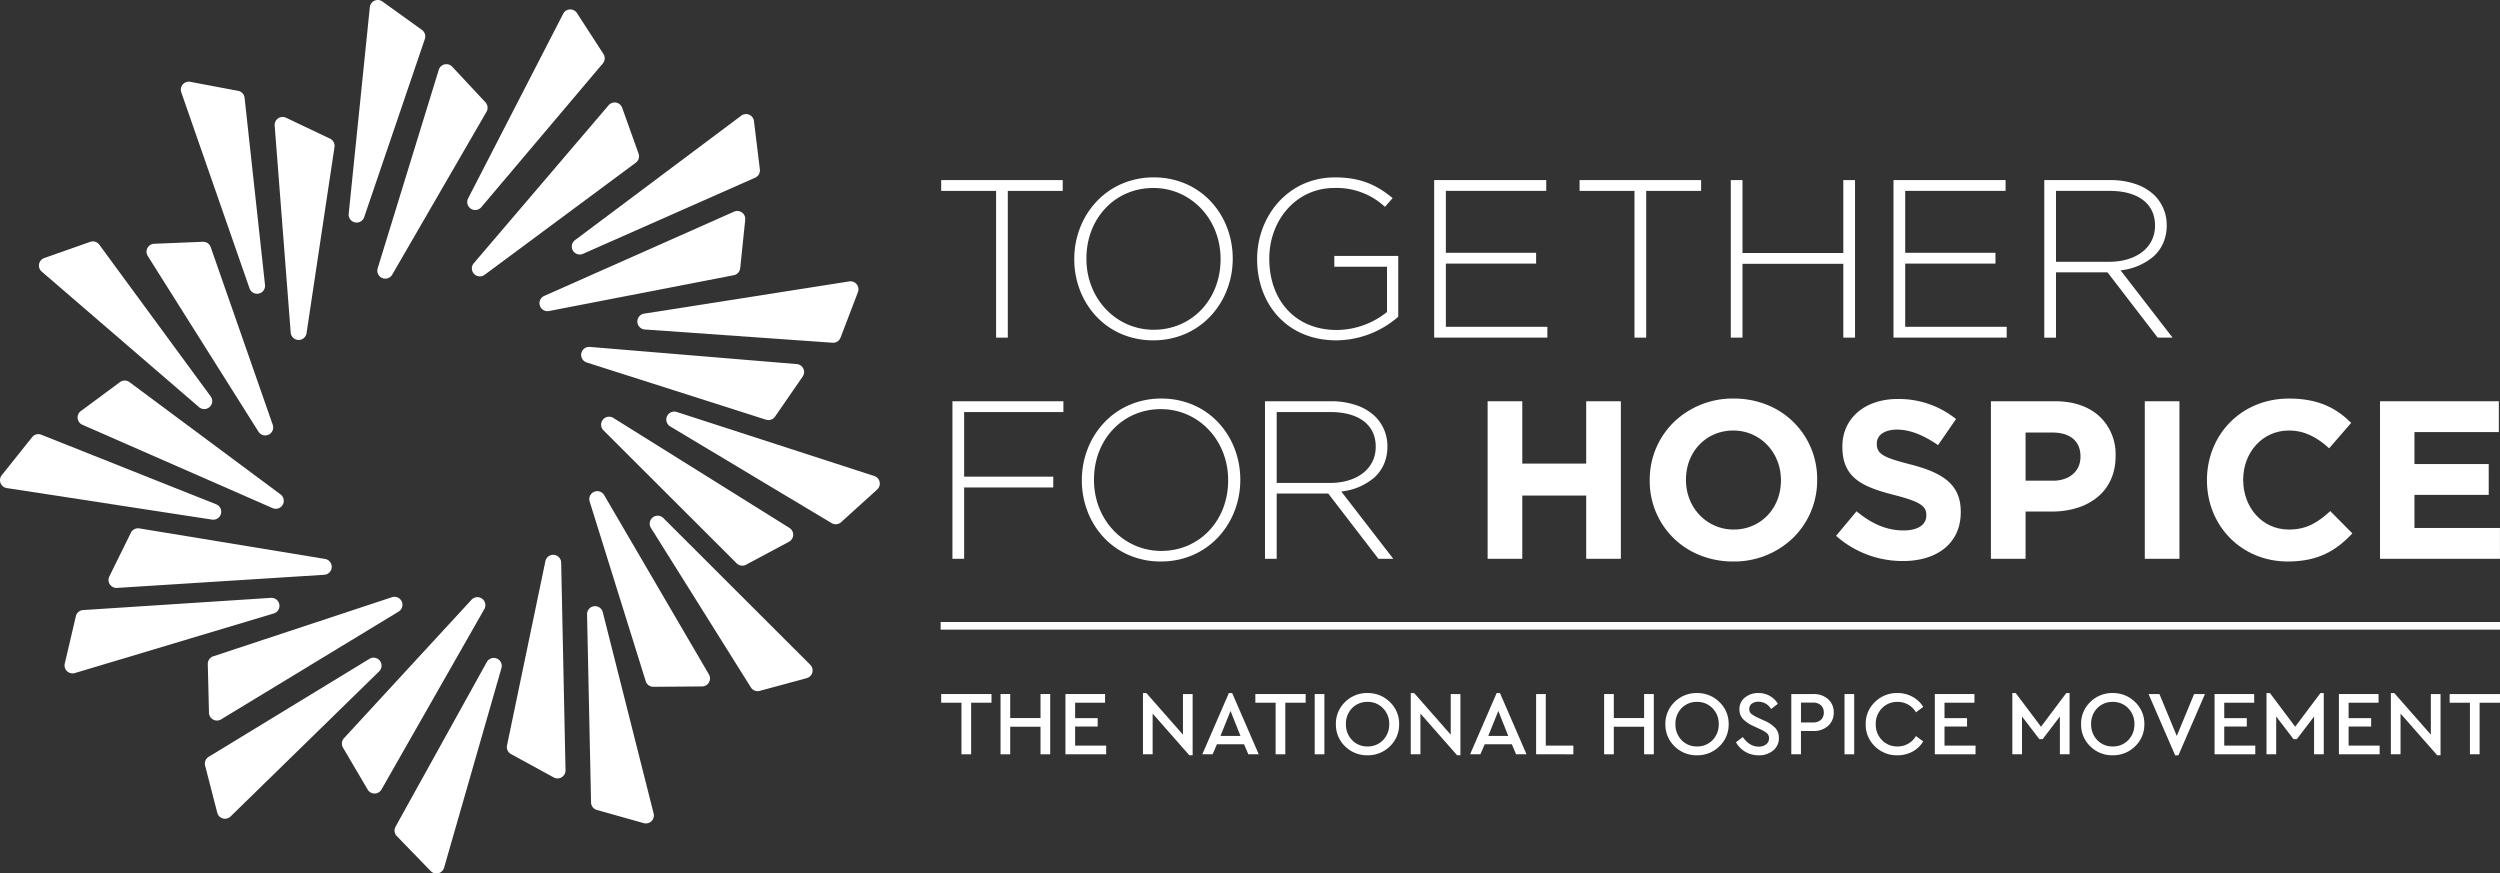 <svg xmlns="http://www.w3.org/2000/svg" xmlns:xlink="http://www.w3.org/1999/xlink" width="891.414" height="311.453" viewBox="0 0 891.414 311.453">
  <rect x="0" y="0" width="891.414" height="311.453" fill="#333333" stroke="none"/>
  <defs>
    <clipPath id="clip-path">
      <path id="Clip_31" data-name="Clip 31" d="M0,311.453H891.414V0H0Z" transform="translate(0 0.547)" fill="none"/>
    </clipPath>
  </defs>
  <g id="TFH_Logo_Warm_Grey_1" data-name="TFH Logo  / Warm Grey 1" transform="translate(0 -1)">
    <g id="Group_88" data-name="Group 88">
      <path id="Fill_1" data-name="Fill 1" d="M19.581,3.852H0V0H43.334V3.852H23.754V56.173H19.581Z" transform="translate(335.593 65.214)" fill="#fff"/>
      <g id="Group_87" data-name="Group 87" transform="translate(0 0.453)">
        <path id="Fill_2" data-name="Fill 2" d="M28.167,58.1A28.59,28.59,0,0,1,16.589,55.74,26.677,26.677,0,0,1,7.7,49.4,28.429,28.429,0,0,1,2.009,40.19,30.6,30.6,0,0,1,0,29.21v-.161A30.478,30.478,0,0,1,2.034,18.044a28.785,28.785,0,0,1,5.75-9.267,27.022,27.022,0,0,1,8.94-6.393A28.516,28.516,0,0,1,28.328,0,28.585,28.585,0,0,1,39.906,2.359,26.677,26.677,0,0,1,48.791,8.7a28.431,28.431,0,0,1,5.695,9.212,30.6,30.6,0,0,1,2.009,10.98c.041.04.061.06.061.08s-.02.04-.061.08A30.483,30.483,0,0,1,54.46,40.055a28.784,28.784,0,0,1-5.75,9.267,27.019,27.019,0,0,1-8.94,6.393A28.514,28.514,0,0,1,28.167,58.1Zm0-54.328c-13.588,0-23.835,10.8-23.835,25.118v.16c0,14.174,10.54,25.277,24,25.277,13.587,0,23.833-10.8,23.833-25.116v-.161C52.161,14.875,41.622,3.771,28.167,3.771Z" transform="translate(383.05 63.799)" fill="#fff"/>
        <path id="Fill_4" data-name="Fill 4" d="M0,29.21v-.161C0,13.882,10.994,0,27.766,0,36.914,0,42.692,2.728,48.31,7.382l-2.729,3.13A25.3,25.3,0,0,0,27.525,3.771c-13.642,0-23.192,11.556-23.192,25.118v.16c0,14.525,9.068,25.359,24.075,25.359a28.849,28.849,0,0,0,17.9-6.42V31.858H27.525V28.006H50.316V49.673A33.781,33.781,0,0,1,28.248,58.1C10.513,58.1,0,45.019,0,29.21" transform="translate(448.251 63.799)" fill="#fff"/>
        <path id="Fill_6" data-name="Fill 6" d="M0,0H39.963V3.852H4.173V25.92h32.18v3.852H4.173v22.55H40.365v3.851H0Z" transform="translate(511.373 64.761)" fill="#fff"/>
        <path id="Fill_8" data-name="Fill 8" d="M19.581,3.852H0V0H43.334V3.852H23.754V56.173H19.581Z" transform="translate(563.222 64.761)" fill="#fff"/>
        <path id="Fill_10" data-name="Fill 10" d="M0,0H4.173V26H40.124V0H44.3V56.173H40.124V29.852H4.173V56.173H0Z" transform="translate(617.138 64.761)" fill="#fff"/>
        <path id="Fill_12" data-name="Fill 12" d="M0,0H39.963V3.852H4.173V25.92h32.18v3.852H4.173v22.55H40.365v3.851H0Z" transform="translate(675.158 64.761)" fill="#fff"/>
        <path id="Fill_14" data-name="Fill 14" d="M4.173,56.174H0V0H23.592a27.146,27.146,0,0,1,9.229,1.5A17.665,17.665,0,0,1,39.4,5.537a14.824,14.824,0,0,1,4.254,10.432v.161a15.666,15.666,0,0,1-1.239,6.288,14.034,14.034,0,0,1-3.436,4.776A21.574,21.574,0,0,1,27.2,32.179L45.739,56.171l-5.3,0L22.549,32.9H4.173V56.173Zm0-52.322V29.13H23.111c9.791,0,16.37-5.16,16.37-12.84v-.16c0-7.688-6.03-12.278-16.13-12.278Z" transform="translate(728.923 64.762)" fill="#fff"/>
        <path id="Fill_16" data-name="Fill 16" d="M0,0H39.562V3.852H4.172V26.883H35.951v3.852H4.172V56.174H0Z" transform="translate(339.606 143.62)" fill="#fff"/>
        <path id="Fill_18" data-name="Fill 18" d="M28.167,58.1A28.59,28.59,0,0,1,16.589,55.74,26.677,26.677,0,0,1,7.7,49.4,28.429,28.429,0,0,1,2.009,40.19,30.6,30.6,0,0,1,0,29.21v-.161A30.478,30.478,0,0,1,2.034,18.044a28.785,28.785,0,0,1,5.75-9.267,27.022,27.022,0,0,1,8.94-6.393A28.516,28.516,0,0,1,28.328,0,28.585,28.585,0,0,1,39.906,2.359,26.677,26.677,0,0,1,48.791,8.7a28.431,28.431,0,0,1,5.695,9.212,30.6,30.6,0,0,1,2.009,10.98c.041.04.061.06.061.08s-.02.04-.061.08A30.481,30.481,0,0,1,54.46,40.054a28.785,28.785,0,0,1-5.75,9.267,27.02,27.02,0,0,1-8.94,6.393A28.513,28.513,0,0,1,28.167,58.1Zm0-54.328c-13.588,0-23.835,10.8-23.835,25.118v.16c0,14.175,10.54,25.278,24,25.278,13.587,0,23.833-10.8,23.833-25.117v-.161C52.161,14.875,41.622,3.771,28.167,3.771Z" transform="translate(385.75 142.657)" fill="#fff"/>
        <path id="Fill_20" data-name="Fill 20" d="M4.172,56.175H0V0H23.592a27.146,27.146,0,0,1,9.229,1.5A17.665,17.665,0,0,1,39.4,5.537a14.83,14.83,0,0,1,4.252,10.432v.161a15.672,15.672,0,0,1-1.239,6.289,14.034,14.034,0,0,1-3.435,4.776A21.573,21.573,0,0,1,27.2,32.18L45.739,56.173l-5.3,0L22.549,32.9H4.172V56.174Zm0-52.323V29.13H23.111c9.792,0,16.371-5.16,16.371-12.839V16.13c0-7.688-6.03-12.278-16.13-12.278Z" transform="translate(451.051 143.62)" fill="#fff"/>
        <path id="Fill_22" data-name="Fill 22" d="M0,0H12.358V22.229H35.149V0H47.507V56.174H35.149V33.625H12.358V56.174H0Z" transform="translate(530.436 143.62)" fill="#fff"/>
        <path id="Fill_24" data-name="Fill 24" d="M29.772,58.1A31.688,31.688,0,0,1,17.808,55.83,28.351,28.351,0,0,1,0,29.21v-.161A28.629,28.629,0,0,1,8.466,8.536,30.192,30.192,0,0,1,29.932,0,31.69,31.69,0,0,1,41.9,2.268,28.35,28.35,0,0,1,59.7,28.889v.16a28.629,28.629,0,0,1-8.466,20.513A30.192,30.192,0,0,1,29.772,58.1Zm0-46.7c-9.607,0-16.852,7.521-16.852,17.494v.16c0,9.9,7.472,17.654,17.012,17.654,9.608,0,16.852-7.52,16.852-17.493v-.161C46.785,19.15,39.312,11.395,29.772,11.395Z" transform="translate(588.236 142.657)" fill="#fff"/>
        <path id="Fill_26" data-name="Fill 26" d="M0,48.79l7.3-8.747c5.056,4.173,10.352,6.821,16.772,6.821,5.056,0,8.106-2.006,8.106-5.3v-.161c0-3.129-1.927-4.734-11.316-7.141C9.549,31.376,2.247,28.247,2.247,17.092v-.16C2.247,6.74,10.432,0,21.908,0A32.512,32.512,0,0,1,42.772,7.142l-6.42,9.308c-4.975-3.45-9.87-5.537-14.605-5.537s-7.223,2.167-7.223,4.9v.16c0,3.691,2.408,4.9,12.118,7.383C38.037,26.321,44.457,30.414,44.457,40.2v.16c0,11.155-8.506,17.414-20.624,17.414A35.743,35.743,0,0,1,0,48.79" transform="translate(654.681 142.818)" fill="#fff"/>
        <path id="Fill_28" data-name="Fill 28" d="M12.358,56.174H0V0H22.951C29.445,0,34.9,1.87,38.729,5.407A18.489,18.489,0,0,1,44.457,19.42v.16c0,6.146-2.293,11.245-6.631,14.746a21.416,21.416,0,0,1-7.216,3.739,30.2,30.2,0,0,1-8.863,1.257H12.358V56.173Zm0-45.02V28.328h9.79c5.856,0,9.79-3.419,9.79-8.507v-.16c0-5.406-3.656-8.507-10.031-8.507Z" transform="translate(709.891 143.62)" fill="#fff"/>
        <path id="Clip_31-2" data-name="Clip 31" d="M0,311.453H891.414V0H0Z" transform="translate(0 0.547)" fill="none"/>
        <g id="Group_87-2" data-name="Group 87" clip-path="url(#clip-path)">
          <path id="Fill_30" data-name="Fill 30" d="M0,56.174H12.358V0H0Z" transform="translate(764.756 143.62)" fill="#fff"/>
          <path id="Fill_32" data-name="Fill 32" d="M0,29.21v-.161C0,13.08,12.036,0,29.29,0,39.883,0,46.223,3.531,51.438,8.667l-7.864,9.067C39.24,13.8,34.827,11.4,29.209,11.4c-9.469,0-16.29,7.864-16.29,17.494v.16c0,9.63,6.661,17.655,16.29,17.655,6.42,0,10.353-2.568,14.766-6.58l7.865,7.944C46.062,54.247,39.642,58.1,28.809,58.1,12.277,58.1,0,45.34,0,29.21" transform="translate(786.923 142.657)" fill="#fff"/>
          <path id="Fill_33" data-name="Fill 33" d="M0,0H42.37V10.994H12.277V22.389H38.759V33.383H12.277v11.8H42.771V56.174H0Z" transform="translate(848.632 143.62)" fill="#fff"/>
          <path id="Fill_34" data-name="Fill 34" d="M48.753,1,.684,57.324a2.845,2.845,0,0,0,3.858,4.132L58.451,21.48a2.842,2.842,0,0,0,.984-3.241l-5.84-16.35A2.844,2.844,0,0,0,48.753,1" transform="translate(168.251 37.082)" fill="#fff"/>
          <path id="Fill_35" data-name="Fill 35" d="M21.911,2.009.13,72.782a2.844,2.844,0,0,0,5.18,2.262L38.938,16.963a2.843,2.843,0,0,0-.382-3.366L26.709.905a2.844,2.844,0,0,0-4.8,1.1" transform="translate(134.538 23.434)" fill="#fff"/>
          <path id="Fill_36" data-name="Fill 36" d="M.009,3.068,5.727,76.9a2.845,2.845,0,0,0,5.649.2l9.961-66.37a2.845,2.845,0,0,0-1.592-2.991L4.067.28A2.844,2.844,0,0,0,.009,3.068" transform="translate(97.929 42.249)" fill="#fff"/>
          <path id="Fill_37" data-name="Fill 37" d="M.442,5.072,39.919,67.72a2.843,2.843,0,0,0,4.941-.228h0a2.841,2.841,0,0,0,.149-2.226L22.881,1.906a2.842,2.842,0,0,0-2.8-1.9L2.732.714A2.844,2.844,0,0,0,.442,5.072" transform="translate(52.244 86.752)" fill="#fff"/>
          <path id="Fill_38" data-name="Fill 38" d="M.162,3.781,24.51,73.712a2.845,2.845,0,0,0,5.514-1.244L22.738,5.751a2.846,2.846,0,0,0-2.3-2.486L3.375.051A2.844,2.844,0,0,0,.162,3.781" transform="translate(64.473 29.675)" fill="#fff"/>
          <path id="Fill_39" data-name="Fill 39" d="M7.551,2.558.016,76.222a2.844,2.844,0,0,0,5.522,1.207L27.172,13.9a2.845,2.845,0,0,0-1.033-3.226L12.041.538a2.845,2.845,0,0,0-4.49,2.02" transform="translate(124.318 0.547)" fill="#fff"/>
          <path id="Fill_40" data-name="Fill 40" d="M34.218,1.542.32,67.376a2.844,2.844,0,0,0,4.7,3.138L48.347,19.26a2.844,2.844,0,0,0,.216-3.381L39.135,1.3a2.844,2.844,0,0,0-4.917.242" transform="translate(166.595 3.91)" fill="#fff"/>
          <path id="Fill_41" data-name="Fill 41" d="M60.417.571,1.14,44.949A2.844,2.844,0,0,0,4,49.827L65.374,22.683a2.842,2.842,0,0,0,1.673-2.945L64.945,2.5A2.844,2.844,0,0,0,60.417.571" transform="translate(203.893 41.218)" fill="#fff"/>
          <path id="Fill_42" data-name="Fill 42" d="M75.557.036,2.406,11.528a2.844,2.844,0,0,0,.241,5.647L69.594,21.9a2.845,2.845,0,0,0,2.857-1.821l6.2-16.215a2.845,2.845,0,0,0-3.1-3.827" transform="translate(227.26 100.852)" fill="#fff"/>
          <path id="Fill_43" data-name="Fill 43" d="M74.163,22.98,3.724.142A2.845,2.845,0,0,0,1.385,5.288l57.57,34.494a2.846,2.846,0,0,0,3.372-.332L75.2,27.794a2.844,2.844,0,0,0-1.032-4.814" transform="translate(237.571 147.298)" fill="#fff"/>
          <path id="Fill_44" data-name="Fill 44" d="M57.248,53.161,4.854.834A2.844,2.844,0,0,0,.435,4.357l35.636,56.87a2.843,2.843,0,0,0,3.155,1.235l16.756-4.543a2.844,2.844,0,0,0,1.266-4.758" transform="translate(231.665 184.424)" fill="#fff"/>
          <path id="Fill_45" data-name="Fill 45" d="M23.741,73.943,5.6,2.15A2.845,2.845,0,0,0,0,2.907L1.424,70A2.843,2.843,0,0,0,3.5,72.683l16.715,4.695a2.844,2.844,0,0,0,3.527-3.435" transform="translate(209.326 216.67)" fill="#fff"/>
          <path id="Fill_46" data-name="Fill 46" d="M17.66,74.8,38.112,3.633a2.844,2.844,0,0,0-5.221-2.165L.356,60.168A2.847,2.847,0,0,0,.8,63.527L12.884,76A2.844,2.844,0,0,0,17.66,74.8" transform="translate(140.686 235.138)" fill="#fff"/>
          <path id="Fill_47" data-name="Fill 47" d="M9.165,56.615,62.143,4.88A2.844,2.844,0,0,0,58.676.416L1.364,35.339A2.842,2.842,0,0,0,.09,38.477L4.423,55.29a2.845,2.845,0,0,0,4.742,1.325" transform="translate(73.046 235.058)" fill="#fff"/>
          <path id="Fill_48" data-name="Fill 48" d="M3.664,26.825,74.6,5.569a2.844,2.844,0,0,0-1-5.563L6.623,4.358A2.844,2.844,0,0,0,4.038,6.547l-3.96,16.9a2.844,2.844,0,0,0,3.586,3.374" transform="translate(23.016 213.716)" fill="#fff"/>
          <path id="Fill_49" data-name="Fill 49" d="M2.415,19.224,75.605,30.47a2.844,2.844,0,0,0,1.483-5.454L14.731.2a2.843,2.843,0,0,0-3.274.868L.624,14.639a2.844,2.844,0,0,0,1.791,4.585" transform="translate(0 155.351)" fill="#fff"/>
          <path id="Fill_50" data-name="Fill 50" d="M.988,10.763,57.088,59.1a2.845,2.845,0,0,0,4.15-3.838L21.515,1.161a2.847,2.847,0,0,0-3.237-1L1.9,5.925a2.845,2.845,0,0,0-.913,4.838" transform="translate(13.882 86.622)" fill="#fff"/>
          <path id="Fill_51" data-name="Fill 51" d="M1.7,15.77,69.527,45.488A2.844,2.844,0,0,0,72.365,40.6L18.5.562a2.841,2.841,0,0,0-3.387,0L1.154,10.877A2.845,2.845,0,0,0,1.7,15.77" transform="translate(27.668 136.235)" fill="#fff"/>
          <path id="Fill_52" data-name="Fill 52" d="M3.029,21.256l73.9-4.68a2.845,2.845,0,0,0,.283-5.646L10.988.038A2.845,2.845,0,0,0,7.975,1.587L.3,17.159a2.845,2.845,0,0,0,2.731,4.1" transform="translate(38.69 188.918)" fill="#fff"/>
          <path id="Fill_53" data-name="Fill 53" d="M4.745,43.707,68.04,5.275A2.844,2.844,0,0,0,65.67.144L1.952,21.218A2.846,2.846,0,0,0,0,23.988L.426,41.345a2.844,2.844,0,0,0,4.319,2.362" transform="translate(74.089 213.347)" fill="#fff"/>
          <path id="Fill_54" data-name="Fill 54" d="M14.113,68.583,50.786,4.254A2.844,2.844,0,0,0,46.223.918L.752,50.279a2.845,2.845,0,0,0-.36,3.369l8.8,14.968a2.844,2.844,0,0,0,4.923-.033" transform="translate(121.907 213.475)" fill="#fff"/>
          <path id="Fill_55" data-name="Fill 55" d="M20.922,76.822,19.373,2.789a2.844,2.844,0,0,0-5.628-.52L.06,67.972a2.845,2.845,0,0,0,1.42,3.076l15.234,8.329a2.844,2.844,0,0,0,4.208-2.555" transform="translate(180.722 198.372)" fill="#fff"/>
          <path id="Fill_56" data-name="Fill 56" d="M42.65,65.348,5.3,1.41A2.844,2.844,0,0,0,.129,3.691L20.117,67.759a2.845,2.845,0,0,0,2.737,2l17.361-.129a2.845,2.845,0,0,0,2.435-4.279" transform="translate(210.124 175.677)" fill="#fff"/>
          <path id="Fill_57" data-name="Fill 57" d="M67.154,39.668,4.352.436A2.844,2.844,0,0,0,.836,4.861L48.327,52.282a2.843,2.843,0,0,0,3.351.495l15.31-8.189a2.844,2.844,0,0,0,.166-4.92" transform="translate(214.338 149.125)" fill="#fff"/>
          <path id="Fill_58" data-name="Fill 58" d="M76.88,6.128,3.084.01a2.845,2.845,0,0,0-1.1,5.545L65.92,25.963a2.846,2.846,0,0,0,3.206-1.094l9.86-14.291a2.844,2.844,0,0,0-2.106-4.45" transform="translate(207.22 124.238)" fill="#fff"/>
          <path id="Fill_59" data-name="Fill 59" d="M69.371.249,1.691,30.291a2.844,2.844,0,0,0,1.7,5.392L69.272,22.91a2.842,2.842,0,0,0,2.288-2.5L73.354,3.143A2.844,2.844,0,0,0,69.371.249" transform="translate(192.37 75.764)" fill="#fff"/>
          <path id="Fill_60" data-name="Fill 60" d="M17.938,0V3.093h-7.26V21.486H7.228V3.093H0V0Z" transform="translate(335.596 248.018)" fill="#fff"/>
          <path id="Fill_61" data-name="Fill 61" d="M17.71,0V21.486H14.259V11.655H3.451v9.831H0V0H3.451V8.562H14.259V0Z" transform="translate(356.756 248.018)" fill="#fff"/>
          <path id="Fill_62" data-name="Fill 62" d="M14.129,0V3.093H3.451v5.5h8.041v2.995H3.451v6.8H14.52v3.092H0V0Z" transform="translate(379.903 248.018)" fill="#fff"/>
          <path id="Fill_63" data-name="Fill 63" d="M14.259.358H17.71V22.2H16.538L3.451,7.325V21.844H0V0H1.205L14.259,14.845Z" transform="translate(407.542 247.66)" fill="#fff"/>
          <path id="Fill_64" data-name="Fill 64" d="M3.679,21.845H0L9.473,0h1.173l9.472,21.842h-3.71l-1.53-3.581H5.209l-1.53,3.581Zm6.38-15.464L6.478,15.3h7.13Z" transform="translate(428.703 247.659)" fill="#fff"/>
          <path id="Fill_65" data-name="Fill 65" d="M17.937,0V3.093H10.678V21.486H7.227V3.093H0V0Z" transform="translate(447.618 248.018)" fill="#fff"/>
          <path id="Fill_66" data-name="Fill 66" d="M0,21.486H3.451V0H0Z" transform="translate(468.778 248.018)" fill="#fff"/>
          <path id="Fill_67" data-name="Fill 67" d="M11.264,22.2A11.033,11.033,0,0,1,3.272,19,10.663,10.663,0,0,1,0,11.1,10.664,10.664,0,0,1,3.272,3.207,11.033,11.033,0,0,1,11.264,0a11.106,11.106,0,0,1,7.992,3.207,10.617,10.617,0,0,1,3.3,7.894,10.616,10.616,0,0,1-3.3,7.9A11.106,11.106,0,0,1,11.264,22.2ZM11.3,3.158A7.419,7.419,0,0,0,5.762,5.4a7.842,7.842,0,0,0-2.181,5.665,7.94,7.94,0,0,0,2.181,5.714A7.392,7.392,0,0,0,11.3,19.045a7.4,7.4,0,0,0,5.518-2.262,7.9,7.9,0,0,0,2.2-5.714A7.787,7.787,0,0,0,16.8,5.421,7.419,7.419,0,0,0,11.3,3.158Z" transform="translate(476.33 247.659)" fill="#fff"/>
          <path id="Fill_68" data-name="Fill 68" d="M14.26.358h3.451V22.2H16.538L3.451,7.325V21.844H0V0H1.205L14.26,14.845Z" transform="translate(503.024 247.66)" fill="#fff"/>
          <path id="Fill_69" data-name="Fill 69" d="M3.678,21.845H0L9.474,0h1.172l9.472,21.842h-3.71l-1.53-3.581H5.209L3.678,21.844ZM10.059,6.381,6.478,15.3h7.13Z" transform="translate(524.186 247.659)" fill="#fff"/>
          <path id="Fill_70" data-name="Fill 70" d="M3.451,0V18.394h9.832v3.092H0V0Z" transform="translate(547.722 248.018)" fill="#fff"/>
          <path id="Fill_71" data-name="Fill 71" d="M17.71,0V21.486H14.259V11.655H3.451v9.831H0V0H3.451V8.562H14.259V0Z" transform="translate(571.977 248.018)" fill="#fff"/>
          <path id="Fill_72" data-name="Fill 72" d="M11.264,22.2A11.033,11.033,0,0,1,3.272,19,10.663,10.663,0,0,1,0,11.1,10.664,10.664,0,0,1,3.272,3.207,11.033,11.033,0,0,1,11.264,0a11.1,11.1,0,0,1,7.99,3.207A10.612,10.612,0,0,1,22.56,11.1,10.611,10.611,0,0,1,19.255,19,11.1,11.1,0,0,1,11.264,22.2ZM11.3,3.158A7.419,7.419,0,0,0,5.762,5.4a7.839,7.839,0,0,0-2.181,5.665,7.937,7.937,0,0,0,2.181,5.714A7.392,7.392,0,0,0,11.3,19.045a7.407,7.407,0,0,0,5.518-2.262,7.9,7.9,0,0,0,2.2-5.714A7.787,7.787,0,0,0,16.8,5.421,7.419,7.419,0,0,0,11.3,3.158Z" transform="translate(593.821 247.659)" fill="#fff"/>
          <path id="Fill_73" data-name="Fill 73" d="M8.009,0a8.027,8.027,0,0,1,4.1,1.058,7.673,7.673,0,0,1,2.832,2.783L12.534,5.7a5.224,5.224,0,0,0-4.525-2.6A3.9,3.9,0,0,0,5.7,3.76,2.224,2.224,0,0,0,4.753,5.7,2.107,2.107,0,0,0,5.437,7.39,11.275,11.275,0,0,0,7.749,8.757l2.409,1.107a12.022,12.022,0,0,1,3.874,2.6A5.04,5.04,0,0,1,15.3,15.984a5.6,5.6,0,0,1-2.034,4.509,7.747,7.747,0,0,1-5.16,1.71,9.234,9.234,0,0,1-4.754-1.238A9.059,9.059,0,0,1,0,17.547l2.442-1.856q2.376,3.418,5.632,3.418A4.191,4.191,0,0,0,10.76,18.3a2.642,2.642,0,0,0,1.025-2.182,2.273,2.273,0,0,0-.732-1.79,10.338,10.338,0,0,0-2.425-1.432L6.251,11.785A11.539,11.539,0,0,1,2.556,9.311,4.885,4.885,0,0,1,1.238,5.827,5.2,5.2,0,0,1,3.191,1.611,7.321,7.321,0,0,1,8.009,0" transform="translate(618.985 247.66)" fill="#fff"/>
          <path id="Fill_74" data-name="Fill 74" d="M3.451,21.486H0V0H7.846A7.6,7.6,0,0,1,13.12,1.823a6.132,6.132,0,0,1,2.018,4.753,6.18,6.18,0,0,1-2.018,4.769,7.56,7.56,0,0,1-5.274,1.84h-4.4v8.3Zm0-18.426v7.064H7.781a3.9,3.9,0,0,0,2.815-.96,3.4,3.4,0,0,0,.994-2.556,3.457,3.457,0,0,0-.994-2.57A3.862,3.862,0,0,0,7.781,3.06Z" transform="translate(638.714 248.018)" fill="#fff"/>
          <path id="Fill_75" data-name="Fill 75" d="M0,21.486H3.451V0H0Z" transform="translate(657.693 248.018)" fill="#fff"/>
          <path id="Fill_76" data-name="Fill 76" d="M11.3,0a11,11,0,0,1,5.388,1.334,10.146,10.146,0,0,1,3.825,3.614l-2.6,1.921a7.471,7.471,0,0,0-6.577-3.711A7.427,7.427,0,0,0,5.794,5.42,7.794,7.794,0,0,0,3.581,11.1a7.793,7.793,0,0,0,2.213,5.681,7.423,7.423,0,0,0,5.534,2.262,7.469,7.469,0,0,0,6.577-3.711l2.6,1.921a9.888,9.888,0,0,1-3.792,3.614A11.053,11.053,0,0,1,11.3,22.2a11.053,11.053,0,0,1-8.024-3.191A10.6,10.6,0,0,1,0,11.1,10.59,10.59,0,0,1,3.288,3.207,11.038,11.038,0,0,1,11.3,0" transform="translate(665.247 247.66)" fill="#fff"/>
          <path id="Fill_77" data-name="Fill 77" d="M14.129,0V3.093H3.451v5.5h8.041v2.995H3.451v6.8H14.52v3.092H0V0Z" transform="translate(689.89 248.018)" fill="#fff"/>
          <path id="Fill_78" data-name="Fill 78" d="M19.24,0h1.172V21.844h-3.45V8.366L10.808,16.44H9.636L3.451,8.366V21.844H0V0H1.205l9.017,12.013Z" transform="translate(717.529 247.66)" fill="#fff"/>
          <path id="Fill_79" data-name="Fill 79" d="M11.264,22.2A11.033,11.033,0,0,1,3.272,19,10.663,10.663,0,0,1,0,11.1,10.664,10.664,0,0,1,3.272,3.207,11.033,11.033,0,0,1,11.264,0a11.106,11.106,0,0,1,7.992,3.207,10.617,10.617,0,0,1,3.3,7.894,10.616,10.616,0,0,1-3.3,7.9A11.106,11.106,0,0,1,11.264,22.2ZM11.3,3.158A7.419,7.419,0,0,0,5.762,5.4a7.842,7.842,0,0,0-2.181,5.665,7.94,7.94,0,0,0,2.181,5.714A7.392,7.392,0,0,0,11.3,19.045a7.4,7.4,0,0,0,5.519-2.262,7.907,7.907,0,0,0,2.2-5.714A7.787,7.787,0,0,0,16.8,5.421,7.419,7.419,0,0,0,11.3,3.158Z" transform="translate(742.043 247.659)" fill="#fff"/>
          <path id="Fill_80" data-name="Fill 80" d="M16.245,0h3.874L10.645,21.845H9.474L0,0H3.874l6.184,14.943Z" transform="translate(766.102 248.018)" fill="#fff"/>
          <path id="Fill_81" data-name="Fill 81" d="M14.129,0V3.093H3.451v5.5h8.041v2.995H3.451v6.8H14.52v3.092H0V0Z" transform="translate(789.638 248.018)" fill="#fff"/>
          <path id="Fill_82" data-name="Fill 82" d="M19.239,0h1.173V21.844H16.961V8.366L10.808,16.44H9.635L3.451,8.366V21.844H0V0H1.205l9.017,12.013Z" transform="translate(808.161 247.66)" fill="#fff"/>
          <path id="Fill_83" data-name="Fill 83" d="M14.129,0V3.093H3.45v5.5h8.042v2.995H3.45v6.8H14.52v3.092H0V0Z" transform="translate(833.978 248.018)" fill="#fff"/>
          <path id="Fill_84" data-name="Fill 84" d="M14.259.358H17.71V22.2H16.537L3.45,7.325V21.844H0V0H1.205L14.259,14.845Z" transform="translate(852.501 247.66)" fill="#fff"/>
          <path id="Fill_85" data-name="Fill 85" d="M17.938,0V3.093h-7.26V21.486H7.227V3.093H0V0Z" transform="translate(873.466 248.018)" fill="#fff"/>
          <path id="Fill_86" data-name="Fill 86" d="M0,2.72H556.017V0H0Z" transform="translate(335.397 222.332)" fill="#fff"/>
        </g>
      </g>
    </g>
  </g>
</svg>
